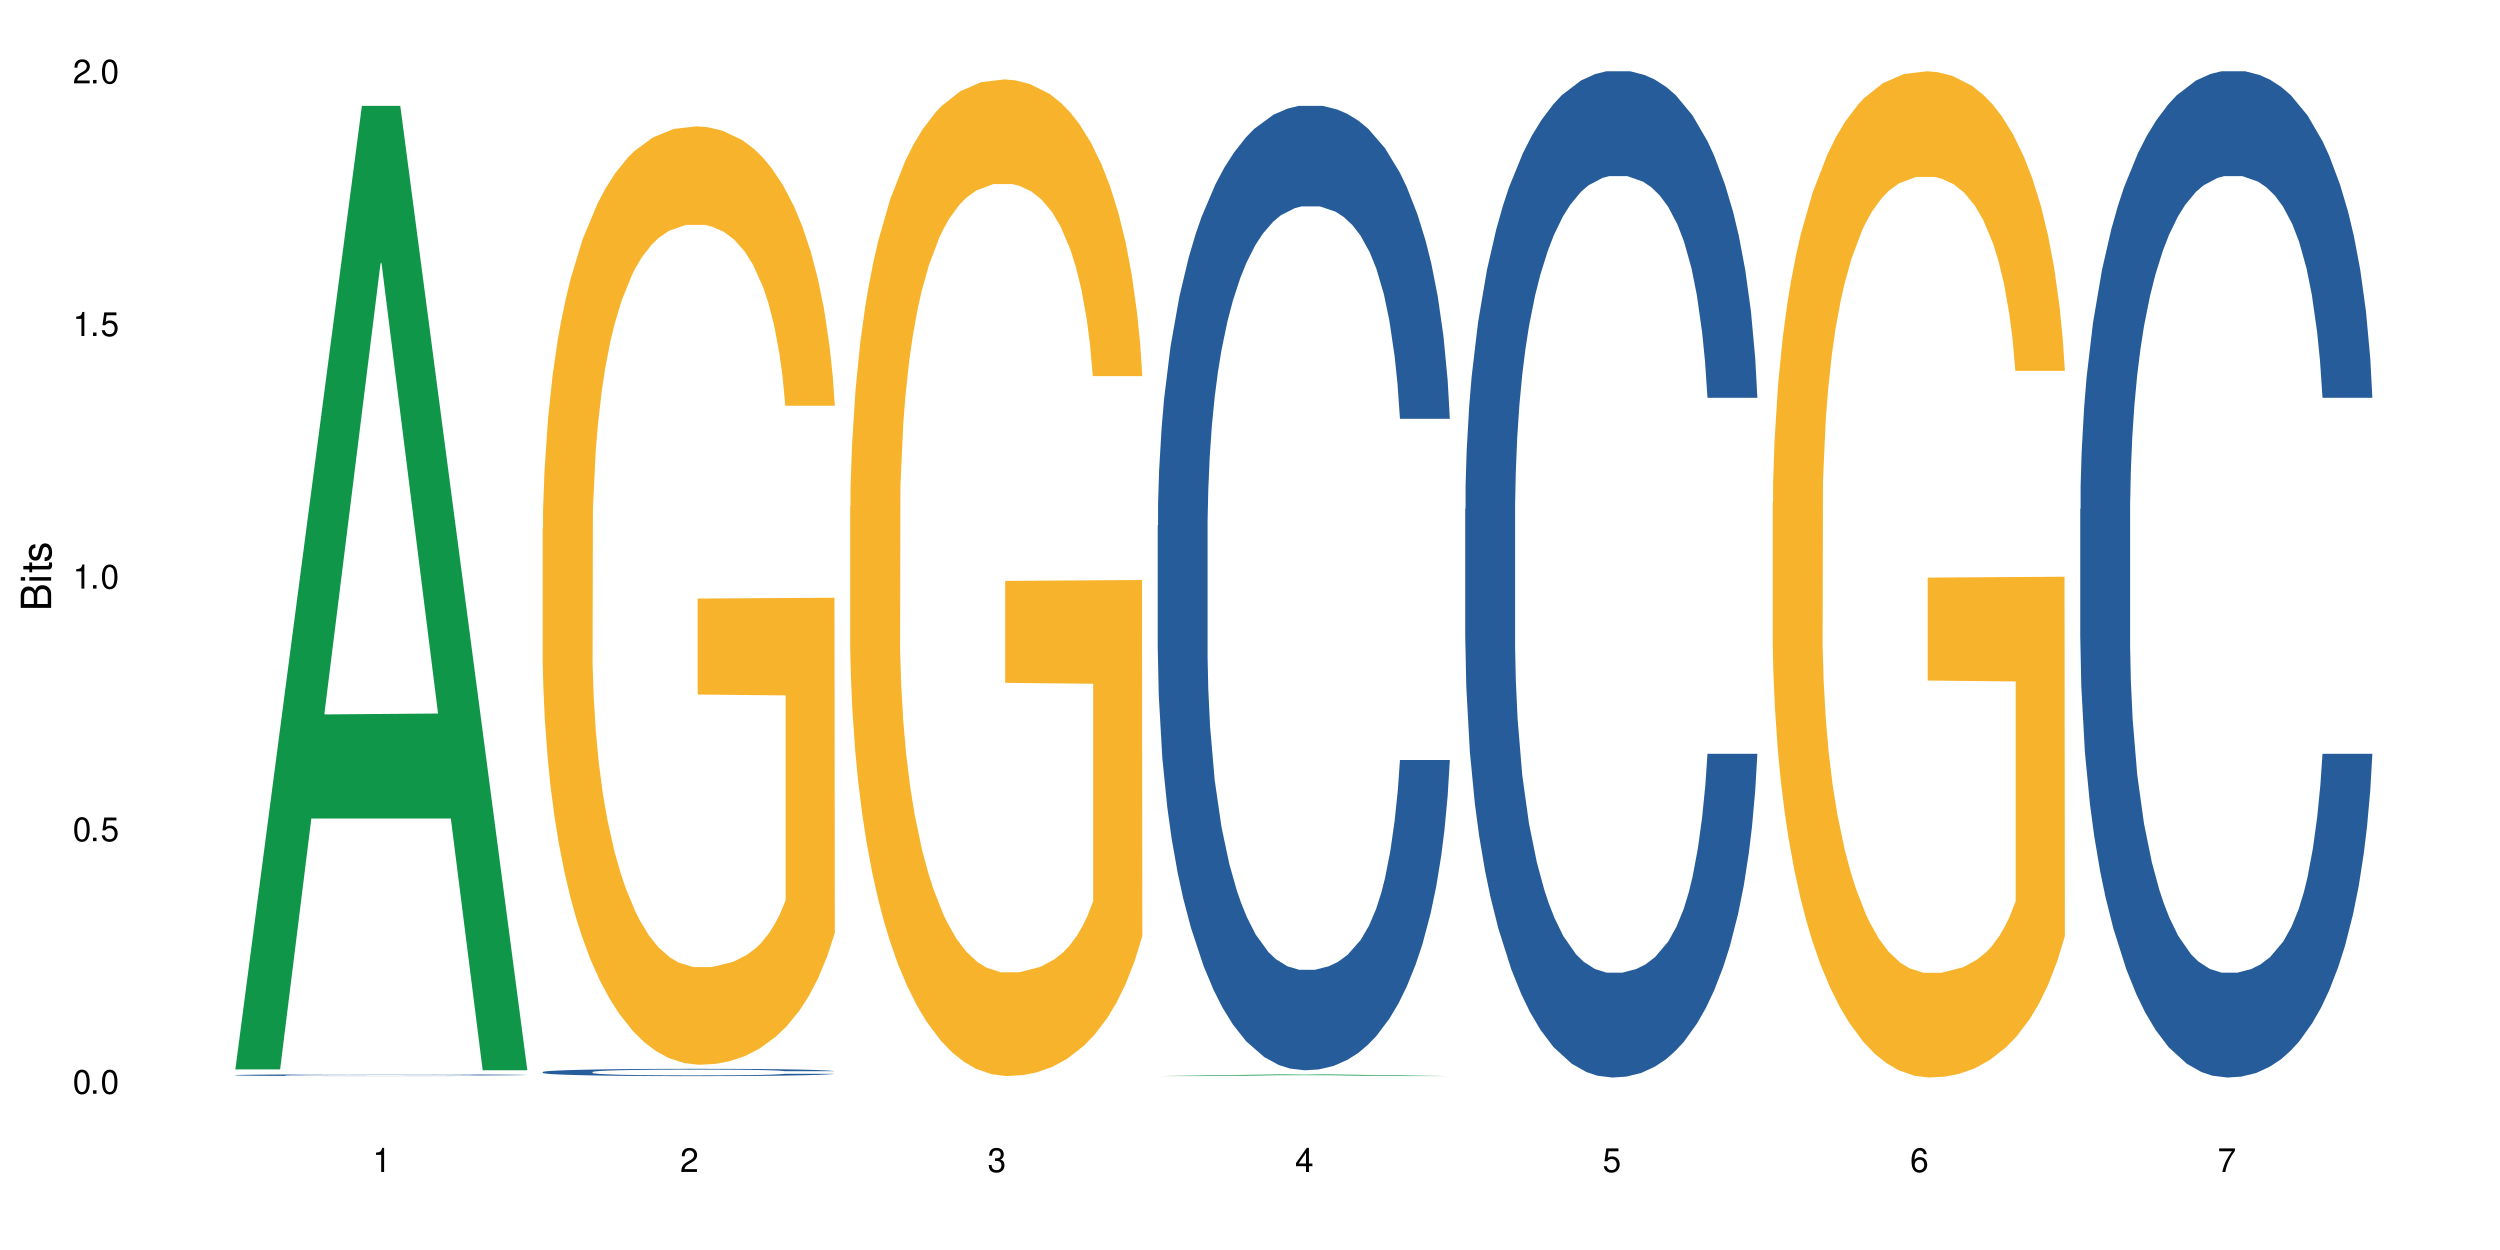 <?xml version="1.0" encoding="UTF-8"?>
<svg xmlns="http://www.w3.org/2000/svg" xmlns:xlink="http://www.w3.org/1999/xlink" width="720" height="360" viewBox="0 0 720 360">
<defs>
<g>
<g id="glyph-0-0">
</g>
<g id="glyph-0-1">
<path d="M 2.641 -6.938 C 2 -6.938 1.422 -6.656 1.078 -6.172 C 0.641 -5.562 0.406 -4.641 0.406 -3.359 C 0.406 -1.016 1.188 0.219 2.641 0.219 C 4.078 0.219 4.859 -1.016 4.859 -3.297 C 4.859 -4.641 4.656 -5.547 4.203 -6.172 C 3.844 -6.656 3.281 -6.938 2.641 -6.938 Z M 2.641 -6.188 C 3.547 -6.188 4 -5.25 4 -3.375 C 4 -1.406 3.562 -0.484 2.625 -0.484 C 1.734 -0.484 1.281 -1.438 1.281 -3.344 C 1.281 -5.25 1.734 -6.188 2.641 -6.188 Z M 2.641 -6.188 "/>
</g>
<g id="glyph-0-2">
<path d="M 1.828 -1 L 0.828 -1 L 0.828 0 L 1.828 0 Z M 1.828 -1 "/>
</g>
<g id="glyph-0-3">
<path d="M 4.562 -6.797 L 1.062 -6.797 L 0.547 -3.094 L 1.328 -3.094 C 1.719 -3.562 2.047 -3.734 2.578 -3.734 C 3.484 -3.734 4.062 -3.109 4.062 -2.094 C 4.062 -1.125 3.484 -0.531 2.578 -0.531 C 1.828 -0.531 1.375 -0.906 1.188 -1.672 L 0.328 -1.672 C 0.453 -1.109 0.547 -0.844 0.75 -0.594 C 1.125 -0.078 1.828 0.219 2.594 0.219 C 3.969 0.219 4.922 -0.781 4.922 -2.219 C 4.922 -3.562 4.031 -4.484 2.719 -4.484 C 2.25 -4.484 1.859 -4.359 1.469 -4.062 L 1.734 -5.969 L 4.562 -5.969 Z M 4.562 -6.797 "/>
</g>
<g id="glyph-0-4">
<path d="M 2.484 -4.938 L 2.484 0 L 3.328 0 L 3.328 -6.938 L 2.766 -6.938 C 2.469 -5.875 2.281 -5.734 0.984 -5.562 L 0.984 -4.938 Z M 2.484 -4.938 "/>
</g>
<g id="glyph-0-5">
<path d="M 4.859 -0.828 L 1.281 -0.828 C 1.359 -1.406 1.672 -1.781 2.5 -2.281 L 3.469 -2.828 C 4.406 -3.344 4.906 -4.062 4.906 -4.906 C 4.906 -5.484 4.672 -6.031 4.266 -6.406 C 3.859 -6.766 3.375 -6.938 2.719 -6.938 C 1.859 -6.938 1.219 -6.625 0.844 -6.031 C 0.609 -5.672 0.5 -5.234 0.484 -4.531 L 1.328 -4.531 C 1.359 -5.016 1.406 -5.281 1.531 -5.516 C 1.75 -5.938 2.188 -6.203 2.703 -6.203 C 3.469 -6.203 4.031 -5.641 4.031 -4.891 C 4.031 -4.344 3.719 -3.859 3.125 -3.516 L 2.234 -3 C 0.812 -2.172 0.406 -1.531 0.328 -0.016 L 4.859 -0.016 Z M 4.859 -0.828 "/>
</g>
<g id="glyph-0-6">
<path d="M 2.125 -3.188 L 2.578 -3.188 C 3.5 -3.188 3.984 -2.766 3.984 -1.922 C 3.984 -1.062 3.469 -0.531 2.594 -0.531 C 1.656 -0.531 1.203 -1 1.156 -2.016 L 0.312 -2.016 C 0.344 -1.453 0.438 -1.094 0.609 -0.781 C 0.953 -0.109 1.625 0.219 2.547 0.219 C 3.953 0.219 4.859 -0.625 4.859 -1.938 C 4.859 -2.828 4.516 -3.297 3.703 -3.594 C 4.344 -3.844 4.656 -4.328 4.656 -5.031 C 4.656 -6.219 3.875 -6.938 2.578 -6.938 C 1.203 -6.938 0.484 -6.172 0.453 -4.703 L 1.297 -4.703 C 1.312 -5.125 1.344 -5.359 1.453 -5.578 C 1.641 -5.969 2.062 -6.203 2.594 -6.203 C 3.344 -6.203 3.797 -5.75 3.797 -5 C 3.797 -4.516 3.609 -4.219 3.25 -4.047 C 3.016 -3.953 2.703 -3.922 2.125 -3.906 Z M 2.125 -3.188 "/>
</g>
<g id="glyph-0-7">
<path d="M 3.141 -1.672 L 3.141 0 L 3.984 0 L 3.984 -1.672 L 4.984 -1.672 L 4.984 -2.438 L 3.984 -2.438 L 3.984 -6.938 L 3.359 -6.938 L 0.266 -2.578 L 0.266 -1.672 Z M 3.141 -2.438 L 1 -2.438 L 3.141 -5.5 Z M 3.141 -2.438 "/>
</g>
<g id="glyph-0-8">
<path d="M 4.781 -5.125 C 4.609 -6.266 3.891 -6.938 2.844 -6.938 C 2.094 -6.938 1.422 -6.578 1.031 -5.953 C 0.594 -5.266 0.406 -4.422 0.406 -3.172 C 0.406 -2 0.578 -1.25 0.984 -0.641 C 1.359 -0.078 1.953 0.219 2.703 0.219 C 3.984 0.219 4.922 -0.75 4.922 -2.094 C 4.922 -3.375 4.062 -4.281 2.844 -4.281 C 2.172 -4.281 1.641 -4.031 1.281 -3.516 C 1.281 -5.234 1.828 -6.188 2.797 -6.188 C 3.391 -6.188 3.797 -5.797 3.938 -5.125 Z M 2.734 -3.531 C 3.547 -3.531 4.062 -2.953 4.062 -2.031 C 4.062 -1.156 3.484 -0.531 2.703 -0.531 C 1.922 -0.531 1.328 -1.188 1.328 -2.078 C 1.328 -2.938 1.906 -3.531 2.734 -3.531 Z M 2.734 -3.531 "/>
</g>
<g id="glyph-0-9">
<path d="M 4.984 -6.797 L 0.438 -6.797 L 0.438 -5.969 L 4.109 -5.969 C 2.5 -3.656 1.828 -2.234 1.328 0 L 2.219 0 C 2.594 -2.172 3.453 -4.047 4.984 -6.094 Z M 4.984 -6.797 "/>
</g>
<g id="glyph-1-0">
</g>
<g id="glyph-1-1">
<path d="M 0 -0.953 L 0 -4.891 C 0 -5.719 -0.234 -6.344 -0.734 -6.797 C -1.188 -7.234 -1.812 -7.469 -2.5 -7.469 C -3.547 -7.469 -4.188 -7 -4.625 -5.875 C -4.984 -6.688 -5.625 -7.094 -6.531 -7.094 C -7.172 -7.094 -7.734 -6.859 -8.141 -6.391 C -8.562 -5.922 -8.75 -5.344 -8.75 -4.5 L -8.75 -0.953 Z M -4.984 -2.062 L -7.766 -2.062 L -7.766 -4.219 C -7.766 -4.844 -7.688 -5.203 -7.453 -5.5 C -7.219 -5.812 -6.859 -5.969 -6.375 -5.969 C -5.891 -5.969 -5.531 -5.812 -5.297 -5.5 C -5.062 -5.203 -4.984 -4.844 -4.984 -4.219 Z M -0.984 -2.062 L -4 -2.062 L -4 -4.781 C -4 -5.766 -3.438 -6.359 -2.484 -6.359 C -1.547 -6.359 -0.984 -5.766 -0.984 -4.781 Z M -0.984 -2.062 "/>
</g>
<g id="glyph-1-2">
<path d="M -6.281 -1.797 L -6.281 -0.797 L 0 -0.797 L 0 -1.797 Z M -8.75 -1.797 L -8.75 -0.797 L -7.484 -0.797 L -7.484 -1.797 Z M -8.75 -1.797 "/>
</g>
<g id="glyph-1-3">
<path d="M -6.281 -3.047 L -6.281 -2.016 L -8.016 -2.016 L -8.016 -1.016 L -6.281 -1.016 L -6.281 -0.172 L -5.469 -0.172 L -5.469 -1.016 L -0.719 -1.016 C -0.078 -1.016 0.281 -1.453 0.281 -2.234 C 0.281 -2.5 0.25 -2.719 0.188 -3.047 L -0.641 -3.047 C -0.609 -2.906 -0.594 -2.766 -0.594 -2.562 C -0.594 -2.141 -0.719 -2.016 -1.156 -2.016 L -5.469 -2.016 L -5.469 -3.047 Z M -6.281 -3.047 "/>
</g>
<g id="glyph-1-4">
<path d="M -4.531 -5.25 C -5.766 -5.25 -6.469 -4.422 -6.469 -2.969 C -6.469 -1.516 -5.719 -0.562 -4.547 -0.562 C -3.562 -0.562 -3.094 -1.062 -2.734 -2.562 L -2.516 -3.484 C -2.344 -4.188 -2.094 -4.469 -1.641 -4.469 C -1.047 -4.469 -0.641 -3.875 -0.641 -3 C -0.641 -2.453 -0.797 -2 -1.062 -1.75 C -1.25 -1.594 -1.422 -1.531 -1.875 -1.469 L -1.875 -0.406 C -0.422 -0.453 0.281 -1.266 0.281 -2.922 C 0.281 -4.5 -0.5 -5.516 -1.719 -5.516 C -2.656 -5.516 -3.172 -4.984 -3.469 -3.734 L -3.703 -2.766 C -3.891 -1.953 -4.156 -1.609 -4.594 -1.609 C -5.188 -1.609 -5.547 -2.125 -5.547 -2.938 C -5.547 -3.75 -5.203 -4.172 -4.531 -4.203 Z M -4.531 -5.25 "/>
</g>
</g>
</defs>
<rect x="-72" y="-36" width="864" height="432" fill="rgb(100%, 100%, 100%)" fill-opacity="1"/>
<path fill-rule="nonzero" fill="rgb(6.275%, 58.824%, 28.235%)" fill-opacity="1" d="M 67.73 307.988 L 67.82 307.727 L 104.227 30.492 L 115.281 30.492 L 151.867 308.246 L 139.012 308.246 L 129.844 235.746 L 89.664 235.746 L 80.676 307.988 L 67.73 307.988 L 93.527 205.754 L 126.156 205.492 L 109.887 75.871 L 109.707 75.609 L 109.527 76.395 L 93.438 205.492 L 93.527 205.754 Z M 67.73 307.988 "/>
<path fill-rule="nonzero" fill="rgb(14.51%, 36.078%, 60%)" fill-opacity="1" d="M 67.73 309.633 L 67.832 309.629 L 67.832 309.621 L 68.141 309.602 L 68.859 309.578 L 69.578 309.566 L 71.426 309.539 L 73.988 309.512 L 76.656 309.492 L 78.605 309.48 L 80.352 309.469 L 84.352 309.453 L 86.918 309.445 L 89.688 309.438 L 93.074 309.43 L 95.535 309.422 L 101.078 309.418 L 105.18 309.414 L 108.363 309.41 L 115.238 309.41 L 119.34 309.414 L 122.316 309.414 L 125.598 309.418 L 128.371 309.422 L 133.191 309.434 L 137.5 309.445 L 139.449 309.453 L 142.527 309.469 L 144.891 309.48 L 146.531 309.496 L 148.379 309.512 L 150.02 309.531 L 151.25 309.555 L 151.867 309.574 L 137.5 309.574 L 136.785 309.559 L 135.961 309.543 L 134.422 309.523 L 132.883 309.512 L 130.73 309.496 L 128.781 309.488 L 126.113 309.48 L 123.754 309.473 L 121.289 309.469 L 118.93 309.469 L 114.414 309.465 L 107.234 309.465 L 103.23 309.469 L 101.078 309.473 L 98 309.477 L 95.844 309.484 L 93.281 309.492 L 91.535 309.5 L 89.379 309.512 L 87.84 309.523 L 86.098 309.539 L 85.07 309.551 L 84.148 309.562 L 83.328 309.578 L 82.711 309.594 L 82.301 309.613 L 82.094 309.629 L 82.094 309.699 L 82.301 309.715 L 82.812 309.734 L 84.148 309.766 L 86.098 309.789 L 88.355 309.809 L 90.508 309.82 L 91.742 309.828 L 93.383 309.836 L 95.945 309.844 L 99.641 309.855 L 101.797 309.859 L 105.078 309.859 L 108.465 309.863 L 112.98 309.863 L 116.98 309.859 L 119.648 309.859 L 122.418 309.855 L 126.215 309.848 L 128.574 309.84 L 130.629 309.832 L 132.168 309.824 L 133.191 309.816 L 134.73 309.801 L 135.961 309.785 L 136.887 309.77 L 137.5 309.754 L 151.867 309.754 L 151.25 309.773 L 150.328 309.789 L 149.402 309.805 L 147.969 309.82 L 146.324 309.832 L 143.965 309.852 L 142.016 309.859 L 139.449 309.871 L 137.09 309.879 L 134.527 309.887 L 130.73 309.898 L 128.266 309.902 L 125.598 309.906 L 122.418 309.91 L 118.418 309.914 L 102.617 309.914 L 98.41 309.91 L 93.176 309.898 L 89.379 309.891 L 86.406 309.883 L 83.84 309.875 L 80.969 309.859 L 77.273 309.84 L 75.016 309.824 L 73.477 309.812 L 71.734 309.793 L 70.5 309.777 L 69.066 309.754 L 68.039 309.719 L 67.73 309.695 Z M 67.73 309.633 "/>
<path fill-rule="nonzero" fill="rgb(14.51%, 36.078%, 60%)" fill-opacity="1" d="M 156.293 308.738 L 156.398 308.734 L 156.398 308.688 L 156.703 308.617 L 157.422 308.523 L 158.141 308.461 L 159.988 308.348 L 162.555 308.238 L 165.223 308.152 L 167.172 308.102 L 168.914 308.066 L 172.918 307.992 L 175.48 307.957 L 178.25 307.926 L 181.637 307.891 L 184.102 307.871 L 189.641 307.844 L 193.746 307.828 L 196.926 307.824 L 203.801 307.824 L 207.902 307.832 L 210.879 307.84 L 214.164 307.855 L 216.934 307.871 L 221.754 307.914 L 226.066 307.969 L 228.016 308 L 231.094 308.059 L 233.453 308.117 L 235.094 308.168 L 236.941 308.238 L 238.582 308.324 L 239.812 308.422 L 240.43 308.504 L 226.066 308.504 L 225.348 308.43 L 224.527 308.367 L 222.988 308.289 L 221.449 308.234 L 219.293 308.18 L 217.344 308.141 L 214.676 308.105 L 212.316 308.082 L 209.855 308.066 L 207.492 308.055 L 202.98 308.043 L 197.746 308.043 L 195.797 308.047 L 191.797 308.062 L 189.641 308.074 L 186.562 308.102 L 184.406 308.125 L 181.844 308.164 L 180.098 308.199 L 177.945 308.246 L 176.406 308.293 L 174.66 308.355 L 173.633 308.402 L 172.711 308.457 L 171.891 308.52 L 171.273 308.586 L 170.863 308.66 L 170.66 308.727 L 170.66 309.023 L 170.863 309.094 L 171.379 309.176 L 172.711 309.293 L 174.66 309.395 L 176.918 309.477 L 179.074 309.531 L 180.305 309.559 L 181.945 309.59 L 184.512 309.629 L 188.203 309.668 L 190.359 309.684 L 193.641 309.699 L 197.027 309.707 L 201.543 309.707 L 205.543 309.699 L 208.211 309.688 L 210.98 309.672 L 214.777 309.641 L 217.137 309.609 L 219.191 309.574 L 220.73 309.535 L 221.754 309.504 L 223.293 309.445 L 224.527 309.379 L 225.449 309.312 L 226.066 309.25 L 240.43 309.25 L 239.812 309.324 L 238.891 309.398 L 237.969 309.457 L 236.531 309.523 L 234.891 309.582 L 232.527 309.648 L 230.578 309.695 L 228.016 309.742 L 225.656 309.777 L 223.09 309.812 L 219.293 309.848 L 216.832 309.867 L 214.164 309.887 L 210.98 309.902 L 206.98 309.914 L 202.672 309.922 L 198.668 309.926 L 194.359 309.922 L 191.18 309.914 L 186.973 309.895 L 181.738 309.859 L 177.945 309.824 L 174.969 309.789 L 172.402 309.75 L 169.531 309.699 L 165.836 309.613 L 163.578 309.547 L 162.039 309.492 L 160.297 309.418 L 159.066 309.352 L 157.629 309.246 L 156.602 309.109 L 156.293 309.004 Z M 156.293 308.738 "/>
<path fill-rule="nonzero" fill="rgb(96.863%, 70.196%, 16.863%)" fill-opacity="1" d="M 156.293 152.145 L 156.398 151.898 L 156.398 146.961 L 156.809 135.855 L 157.832 120.551 L 159.168 107.965 L 160.605 98.09 L 161.527 92.906 L 163.066 85.504 L 164.398 80.074 L 167.785 68.965 L 172.094 58.598 L 174.457 54.156 L 177.121 49.961 L 180.918 45.27 L 182.664 43.543 L 188 39.594 L 194.051 37.125 L 200.723 36.383 L 203.801 36.633 L 208.008 37.617 L 213.754 40.332 L 217.035 42.801 L 219.602 45.27 L 222.27 48.48 L 225.551 53.414 L 228.629 59.34 L 231.094 65.262 L 233.555 72.668 L 235.605 80.566 L 237.352 89.203 L 238.891 99.57 L 239.812 108.211 L 240.43 116.848 L 226.168 116.848 L 225.348 108.211 L 224.422 101.547 L 222.883 93.402 L 221.344 87.477 L 219.805 82.789 L 216.934 76.371 L 214.473 72.422 L 211.395 68.965 L 208.418 66.742 L 205.031 65.262 L 202.98 64.77 L 197.543 64.77 L 192.617 66.496 L 189.742 68.473 L 187.691 70.445 L 184.816 74.148 L 183.074 77.109 L 182.047 79.086 L 178.969 86.738 L 176.918 93.648 L 175.789 98.336 L 174.352 105.742 L 173.328 112.406 L 172.199 122.281 L 171.582 129.684 L 170.762 146.469 L 170.66 190.898 L 170.965 200.277 L 171.582 210.398 L 172.402 219.281 L 173.633 228.66 L 174.867 235.82 L 177.02 245.445 L 178.867 251.863 L 180.305 256.059 L 183.074 262.723 L 184.203 264.945 L 186.871 269.387 L 189.641 272.844 L 193.027 275.805 L 195.59 277.285 L 199.695 278.52 L 204.93 278.52 L 211.086 277.039 L 214.984 275.066 L 217.652 273.09 L 219.395 271.363 L 221.551 268.648 L 223.09 266.18 L 224.527 263.465 L 226.27 259.27 L 226.27 200.277 L 200.926 200.031 L 200.926 172.387 L 240.328 172.137 L 240.43 268.648 L 238.273 275.312 L 235.605 281.73 L 233.043 286.664 L 230.375 290.863 L 226.578 295.551 L 223.5 298.512 L 218.781 301.969 L 214.473 304.191 L 209.957 305.672 L 205.953 306.41 L 201.234 306.66 L 197.027 306.164 L 192.512 304.684 L 188.922 302.711 L 185.641 300.242 L 182.355 297.031 L 178.25 291.848 L 175.582 287.652 L 172.812 282.469 L 170.043 276.301 L 167.582 269.637 L 165.938 264.453 L 164.297 258.527 L 162.555 251.121 L 160.91 242.73 L 159.68 235.078 L 158.551 226.441 L 157.73 218.297 L 156.91 207.188 L 156.5 198.301 L 156.293 190.652 Z M 156.293 152.145 "/>
<path fill-rule="nonzero" fill="rgb(96.863%, 70.196%, 16.863%)" fill-opacity="1" d="M 244.859 145.809 L 244.961 145.547 L 244.961 140.301 L 245.371 128.508 L 246.398 112.254 L 247.73 98.887 L 249.168 88.398 L 250.09 82.895 L 251.629 75.031 L 252.965 69.262 L 256.348 57.469 L 260.66 46.457 L 263.02 41.738 L 265.688 37.281 L 269.484 32.301 L 271.227 30.469 L 276.562 26.273 L 282.617 23.652 L 289.285 22.867 L 292.363 23.129 L 296.57 24.176 L 302.316 27.059 L 305.598 29.68 L 308.164 32.301 L 310.832 35.711 L 314.117 40.953 L 317.195 47.246 L 319.656 53.535 L 322.117 61.398 L 324.172 69.789 L 325.914 78.961 L 327.453 89.973 L 328.379 99.148 L 328.992 108.32 L 314.73 108.32 L 313.91 99.148 L 312.988 92.07 L 311.449 83.418 L 309.91 77.129 L 308.371 72.148 L 305.496 65.332 L 303.035 61.137 L 299.957 57.469 L 296.98 55.109 L 293.594 53.535 L 291.543 53.012 L 286.105 53.012 L 281.18 54.848 L 278.309 56.941 L 276.254 59.039 L 273.383 62.973 L 271.637 66.117 L 270.613 68.215 L 267.535 76.34 L 265.48 83.68 L 264.352 88.66 L 262.918 96.527 L 261.891 103.602 L 260.762 114.09 L 260.145 121.953 L 259.324 139.777 L 259.223 186.961 L 259.531 196.922 L 260.145 207.672 L 260.965 217.109 L 262.199 227.07 L 263.43 234.672 L 265.582 244.895 L 267.43 251.711 L 268.867 256.168 L 271.637 263.242 L 272.766 265.602 L 275.434 270.32 L 278.203 273.992 L 281.59 277.137 L 284.156 278.711 L 288.258 280.02 L 293.492 280.02 L 299.648 278.449 L 303.547 276.352 L 306.215 274.254 L 307.961 272.418 L 310.113 269.535 L 311.652 266.914 L 313.09 264.031 L 314.832 259.574 L 314.832 196.922 L 289.492 196.66 L 289.492 167.301 L 328.891 167.039 L 328.992 269.535 L 326.84 276.613 L 324.172 283.43 L 321.605 288.672 L 318.938 293.129 L 315.141 298.109 L 312.062 301.254 L 307.344 304.922 L 303.035 307.281 L 298.52 308.855 L 294.52 309.641 L 289.797 309.902 L 285.59 309.379 L 281.078 307.809 L 277.484 305.711 L 274.203 303.09 L 270.918 299.68 L 266.816 294.176 L 264.148 289.719 L 261.379 284.215 L 258.605 277.66 L 256.145 270.582 L 254.504 265.078 L 252.859 258.789 L 251.117 250.922 L 249.477 242.012 L 248.242 233.887 L 247.113 224.711 L 246.293 216.059 L 245.473 204.262 L 245.062 194.828 L 244.859 186.699 Z M 244.859 145.809 "/>
<path fill-rule="nonzero" fill="rgb(6.275%, 58.824%, 28.235%)" fill-opacity="1" d="M 333.422 309.914 L 333.512 309.914 L 369.914 309.41 L 380.973 309.41 L 417.555 309.914 L 404.703 309.914 L 395.535 309.785 L 355.355 309.785 L 346.363 309.914 L 333.422 309.914 L 359.219 309.73 L 391.848 309.73 L 375.578 309.492 L 375.398 309.492 L 375.219 309.496 L 359.129 309.73 L 359.219 309.73 Z M 333.422 309.914 "/>
<path fill-rule="nonzero" fill="rgb(14.51%, 36.078%, 60%)" fill-opacity="1" d="M 333.422 151.344 L 333.523 151.09 L 333.523 144.996 L 333.832 135.348 L 334.551 123.16 L 335.27 114.785 L 337.113 99.805 L 339.68 85.332 L 342.348 74.16 L 344.297 67.559 L 346.043 62.48 L 350.043 53.09 L 352.609 48.266 L 355.379 43.949 L 358.766 39.633 L 361.227 37.094 L 366.766 33.031 L 370.871 31.254 L 374.051 30.492 L 380.926 30.492 L 385.031 31.508 L 388.008 32.777 L 391.289 34.809 L 394.059 37.094 L 398.883 42.68 L 403.191 49.789 L 405.141 53.852 L 408.219 61.719 L 410.578 69.336 L 412.223 75.938 L 414.066 85.332 L 415.711 96.758 L 416.941 109.707 L 417.555 120.621 L 403.191 120.621 L 402.473 110.469 L 401.652 102.598 L 400.113 92.188 L 398.574 84.824 L 396.422 77.461 L 394.469 72.637 L 391.805 67.812 L 389.441 64.766 L 386.98 62.48 L 384.621 60.957 L 380.105 59.434 L 374.875 59.434 L 372.922 59.941 L 368.922 61.973 L 366.766 63.75 L 363.688 67.305 L 361.535 70.605 L 358.969 75.684 L 357.227 80 L 355.07 86.602 L 353.531 92.441 L 351.789 100.82 L 350.762 107.168 L 349.836 114.277 L 349.016 122.652 L 348.402 131.539 L 347.992 140.934 L 347.785 150.074 L 347.785 189.426 L 347.992 198.566 L 348.504 209.23 L 349.836 224.719 L 351.789 238.176 L 354.043 248.836 L 356.199 256.453 L 357.43 260.008 L 359.07 264.07 L 361.637 269.148 L 365.332 274.227 L 367.484 276.258 L 370.77 278.289 L 374.156 279.305 L 378.668 279.305 L 382.672 278.289 L 385.34 277.02 L 388.109 274.988 L 391.906 270.672 L 394.266 266.609 L 396.316 261.785 L 397.855 256.961 L 398.883 252.898 L 400.422 245.027 L 401.652 236.398 L 402.578 227.512 L 403.191 218.879 L 417.555 218.879 L 416.941 229.035 L 416.016 238.938 L 415.094 246.297 L 413.656 255.184 L 412.016 263.055 L 409.656 271.941 L 407.707 277.781 L 405.141 284.129 L 402.781 288.953 L 400.215 293.27 L 396.422 298.348 L 393.957 300.887 L 391.289 303.172 L 388.109 305.199 L 384.109 306.977 L 379.797 307.992 L 375.797 308.246 L 371.488 307.738 L 368.305 306.723 L 364.102 304.441 L 358.867 299.871 L 355.07 295.047 L 352.094 290.223 L 349.531 285.145 L 346.656 278.289 L 342.965 267.117 L 340.707 258.484 L 339.168 251.375 L 337.422 241.477 L 336.191 232.59 L 334.754 218.371 L 333.73 200.344 L 333.422 186.379 Z M 333.422 151.344 "/>
<path fill-rule="nonzero" fill="rgb(14.51%, 36.078%, 60%)" fill-opacity="1" d="M 421.984 146.621 L 422.086 146.355 L 422.086 140 L 422.395 129.934 L 423.113 117.215 L 423.832 108.477 L 425.68 92.844 L 428.242 77.746 L 430.91 66.09 L 432.859 59.203 L 434.605 53.902 L 438.605 44.102 L 441.172 39.07 L 443.941 34.566 L 447.328 30.062 L 449.789 27.414 L 455.332 23.176 L 459.434 21.32 L 462.617 20.527 L 469.488 20.527 L 473.594 21.586 L 476.57 22.91 L 479.852 25.031 L 482.625 27.414 L 487.445 33.242 L 491.754 40.66 L 493.703 44.898 L 496.781 53.109 L 499.145 61.055 L 500.785 67.945 L 502.633 77.746 L 504.273 89.668 L 505.504 103.176 L 506.121 114.566 L 491.754 114.566 L 491.035 103.973 L 490.215 95.758 L 488.676 84.898 L 487.137 77.215 L 484.984 69.535 L 483.035 64.5 L 480.367 59.469 L 478.008 56.289 L 475.543 53.902 L 473.184 52.316 L 468.668 50.727 L 463.438 50.727 L 461.488 51.254 L 457.484 53.375 L 455.332 55.23 L 452.254 58.938 L 450.098 62.383 L 447.531 67.68 L 445.789 72.184 L 443.633 79.07 L 442.094 85.164 L 440.352 93.906 L 439.324 100.527 L 438.402 107.945 L 437.582 116.688 L 436.965 125.957 L 436.555 135.762 L 436.348 145.297 L 436.348 186.355 L 436.555 195.895 L 437.066 207.02 L 438.402 223.18 L 440.352 237.219 L 442.609 248.344 L 444.762 256.293 L 445.992 260 L 447.637 264.238 L 450.199 269.535 L 453.895 274.836 L 456.051 276.953 L 459.332 279.074 L 462.719 280.133 L 467.234 280.133 L 471.234 279.074 L 473.902 277.75 L 476.672 275.629 L 480.469 271.125 L 482.828 266.887 L 484.879 261.855 L 486.418 256.82 L 487.445 252.582 L 488.984 244.371 L 490.215 235.363 L 491.141 226.094 L 491.754 217.086 L 506.121 217.086 L 505.504 227.684 L 504.582 238.012 L 503.656 245.695 L 502.223 254.969 L 500.578 263.18 L 498.219 272.449 L 496.27 278.543 L 493.703 285.168 L 491.344 290.199 L 488.781 294.703 L 484.984 300 L 482.52 302.648 L 479.852 305.035 L 476.672 307.152 L 472.672 309.008 L 468.363 310.066 L 464.359 310.332 L 460.051 309.801 L 456.871 308.742 L 452.664 306.359 L 447.43 301.59 L 443.633 296.559 L 440.66 291.523 L 438.094 286.227 L 435.219 279.074 L 431.527 267.418 L 429.27 258.41 L 427.73 250.992 L 425.984 240.664 L 424.754 231.391 L 423.32 216.555 L 422.293 197.746 L 421.984 183.18 Z M 421.984 146.621 "/>
<path fill-rule="nonzero" fill="rgb(96.863%, 70.196%, 16.863%)" fill-opacity="1" d="M 510.547 144.652 L 510.652 144.387 L 510.652 139.094 L 511.062 127.184 L 512.086 110.777 L 513.422 97.277 L 514.855 86.691 L 515.781 81.133 L 517.32 73.195 L 518.652 67.371 L 522.039 55.461 L 526.348 44.348 L 528.707 39.582 L 531.375 35.082 L 535.172 30.055 L 536.918 28.203 L 542.254 23.965 L 548.305 21.32 L 554.977 20.527 L 558.055 20.789 L 562.262 21.848 L 568.008 24.762 L 571.289 27.406 L 573.855 30.055 L 576.523 33.496 L 579.805 38.789 L 582.883 45.141 L 585.348 51.492 L 587.809 59.43 L 589.859 67.902 L 591.605 77.164 L 593.145 88.281 L 594.066 97.543 L 594.684 106.805 L 580.422 106.805 L 579.602 97.543 L 578.676 90.398 L 577.137 81.664 L 575.598 75.312 L 574.059 70.281 L 571.188 63.402 L 568.723 59.168 L 565.645 55.461 L 562.672 53.078 L 559.285 51.492 L 557.234 50.961 L 551.793 50.961 L 546.871 52.816 L 543.996 54.934 L 541.945 57.051 L 539.07 61.02 L 537.328 64.195 L 536.301 66.312 L 533.223 74.516 L 531.172 81.93 L 530.043 86.957 L 528.605 94.898 L 527.582 102.043 L 526.453 112.629 L 525.836 120.57 L 525.016 138.566 L 524.914 186.207 L 525.219 196.262 L 525.836 207.113 L 526.656 216.641 L 527.887 226.699 L 529.121 234.375 L 531.273 244.695 L 533.121 251.578 L 534.559 256.078 L 537.328 263.223 L 538.457 265.605 L 541.125 270.367 L 543.895 274.074 L 547.281 277.25 L 549.844 278.836 L 553.949 280.16 L 559.184 280.16 L 565.34 278.574 L 569.238 276.457 L 571.906 274.34 L 573.648 272.484 L 575.805 269.574 L 577.344 266.926 L 578.781 264.016 L 580.523 259.516 L 580.523 196.262 L 555.18 195.996 L 555.18 166.355 L 594.582 166.09 L 594.684 269.574 L 592.527 276.719 L 589.859 283.602 L 587.297 288.895 L 584.629 293.395 L 580.832 298.422 L 577.754 301.598 L 573.035 305.305 L 568.723 307.688 L 564.211 309.273 L 560.207 310.066 L 555.488 310.332 L 551.281 309.805 L 546.766 308.215 L 543.176 306.098 L 539.895 303.453 L 536.609 300.012 L 532.504 294.453 L 529.836 289.953 L 527.066 284.395 L 524.297 277.777 L 521.836 270.633 L 520.191 265.074 L 518.551 258.723 L 516.809 250.781 L 515.164 241.785 L 513.934 233.578 L 512.805 224.316 L 511.984 215.582 L 511.164 203.672 L 510.754 194.145 L 510.547 185.941 Z M 510.547 144.652 "/>
<path fill-rule="nonzero" fill="rgb(14.51%, 36.078%, 60%)" fill-opacity="1" d="M 599.113 146.621 L 599.215 146.355 L 599.215 140 L 599.523 129.934 L 600.238 117.215 L 600.957 108.477 L 602.805 92.844 L 605.371 77.746 L 608.039 66.09 L 609.988 59.203 L 611.73 53.902 L 615.734 44.102 L 618.297 39.07 L 621.07 34.566 L 624.453 30.062 L 626.918 27.414 L 632.457 23.176 L 636.562 21.32 L 639.742 20.527 L 646.617 20.527 L 650.723 21.586 L 653.695 22.91 L 656.98 25.031 L 659.75 27.414 L 664.574 33.242 L 668.883 40.66 L 670.832 44.898 L 673.91 53.109 L 676.27 61.055 L 677.91 67.945 L 679.758 77.746 L 681.398 89.668 L 682.633 103.176 L 683.246 114.566 L 668.883 114.566 L 668.164 103.973 L 667.344 95.758 L 665.805 84.898 L 664.266 77.215 L 662.109 69.535 L 660.16 64.5 L 657.492 59.469 L 655.133 56.289 L 652.672 53.902 L 650.312 52.316 L 645.797 50.727 L 640.562 50.727 L 638.613 51.254 L 634.613 53.375 L 632.457 55.23 L 629.379 58.938 L 627.227 62.383 L 624.66 67.68 L 622.914 72.184 L 620.762 79.07 L 619.223 85.164 L 617.477 93.906 L 616.453 100.527 L 615.527 107.945 L 614.707 116.688 L 614.09 125.957 L 613.68 135.762 L 613.477 145.297 L 613.477 186.355 L 613.68 195.895 L 614.195 207.02 L 615.527 223.18 L 617.477 237.219 L 619.734 248.344 L 621.891 256.293 L 623.121 260 L 624.762 264.238 L 627.328 269.535 L 631.02 274.836 L 633.176 276.953 L 636.461 279.074 L 639.844 280.133 L 644.359 280.133 L 648.359 279.074 L 651.027 277.75 L 653.801 275.629 L 657.594 271.125 L 659.957 266.887 L 662.008 261.855 L 663.547 256.82 L 664.574 252.582 L 666.113 244.371 L 667.344 235.363 L 668.266 226.094 L 668.883 217.086 L 683.246 217.086 L 682.633 227.684 L 681.707 238.012 L 680.785 245.695 L 679.348 254.969 L 677.707 263.18 L 675.348 272.449 L 673.398 278.543 L 670.832 285.168 L 668.473 290.199 L 665.906 294.703 L 662.109 300 L 659.648 302.648 L 656.98 305.035 L 653.801 307.152 L 649.797 309.008 L 645.488 310.066 L 641.488 310.332 L 637.176 309.801 L 633.996 308.742 L 629.789 306.359 L 624.559 301.59 L 620.762 296.559 L 617.785 291.523 L 615.219 286.227 L 612.348 279.074 L 608.652 267.418 L 606.395 258.41 L 604.855 250.992 L 603.113 240.664 L 601.883 231.391 L 600.445 216.555 L 599.418 197.746 L 599.113 183.18 Z M 599.113 146.621 "/>
<g fill="rgb(0%, 0%, 0%)" fill-opacity="1">
<use xlink:href="#glyph-0-1" x="20.965" y="314.993"/>
<use xlink:href="#glyph-0-2" x="25.965" y="314.993"/>
<use xlink:href="#glyph-0-1" x="28.965" y="314.993"/>
</g>
<g fill="rgb(0%, 0%, 0%)" fill-opacity="1">
<use xlink:href="#glyph-0-1" x="20.965" y="242.251"/>
<use xlink:href="#glyph-0-2" x="25.965" y="242.251"/>
<use xlink:href="#glyph-0-3" x="28.965" y="242.251"/>
</g>
<g fill="rgb(0%, 0%, 0%)" fill-opacity="1">
<use xlink:href="#glyph-0-4" x="20.965" y="169.509"/>
<use xlink:href="#glyph-0-2" x="25.965" y="169.509"/>
<use xlink:href="#glyph-0-1" x="28.965" y="169.509"/>
</g>
<g fill="rgb(0%, 0%, 0%)" fill-opacity="1">
<use xlink:href="#glyph-0-4" x="20.965" y="96.767"/>
<use xlink:href="#glyph-0-2" x="25.965" y="96.767"/>
<use xlink:href="#glyph-0-3" x="28.965" y="96.767"/>
</g>
<g fill="rgb(0%, 0%, 0%)" fill-opacity="1">
<use xlink:href="#glyph-0-5" x="20.965" y="24.024"/>
<use xlink:href="#glyph-0-2" x="25.965" y="24.024"/>
<use xlink:href="#glyph-0-1" x="28.965" y="24.024"/>
</g>
<g fill="rgb(0%, 0%, 0%)" fill-opacity="1">
<use xlink:href="#glyph-0-4" x="107.297" y="337.532"/>
</g>
<g fill="rgb(0%, 0%, 0%)" fill-opacity="1">
<use xlink:href="#glyph-0-5" x="195.863" y="337.532"/>
</g>
<g fill="rgb(0%, 0%, 0%)" fill-opacity="1">
<use xlink:href="#glyph-0-6" x="284.426" y="337.532"/>
</g>
<g fill="rgb(0%, 0%, 0%)" fill-opacity="1">
<use xlink:href="#glyph-0-7" x="372.988" y="337.532"/>
</g>
<g fill="rgb(0%, 0%, 0%)" fill-opacity="1">
<use xlink:href="#glyph-0-3" x="461.551" y="337.532"/>
</g>
<g fill="rgb(0%, 0%, 0%)" fill-opacity="1">
<use xlink:href="#glyph-0-8" x="550.117" y="337.532"/>
</g>
<g fill="rgb(0%, 0%, 0%)" fill-opacity="1">
<use xlink:href="#glyph-0-9" x="638.68" y="337.532"/>
</g>
<g fill="rgb(0%, 0%, 0%)" fill-opacity="1">
<use xlink:href="#glyph-1-1" x="14.725" y="176.012"/>
<use xlink:href="#glyph-1-2" x="14.725" y="168.012"/>
<use xlink:href="#glyph-1-3" x="14.725" y="165.012"/>
<use xlink:href="#glyph-1-4" x="14.725" y="162.012"/>
</g>
</svg>
